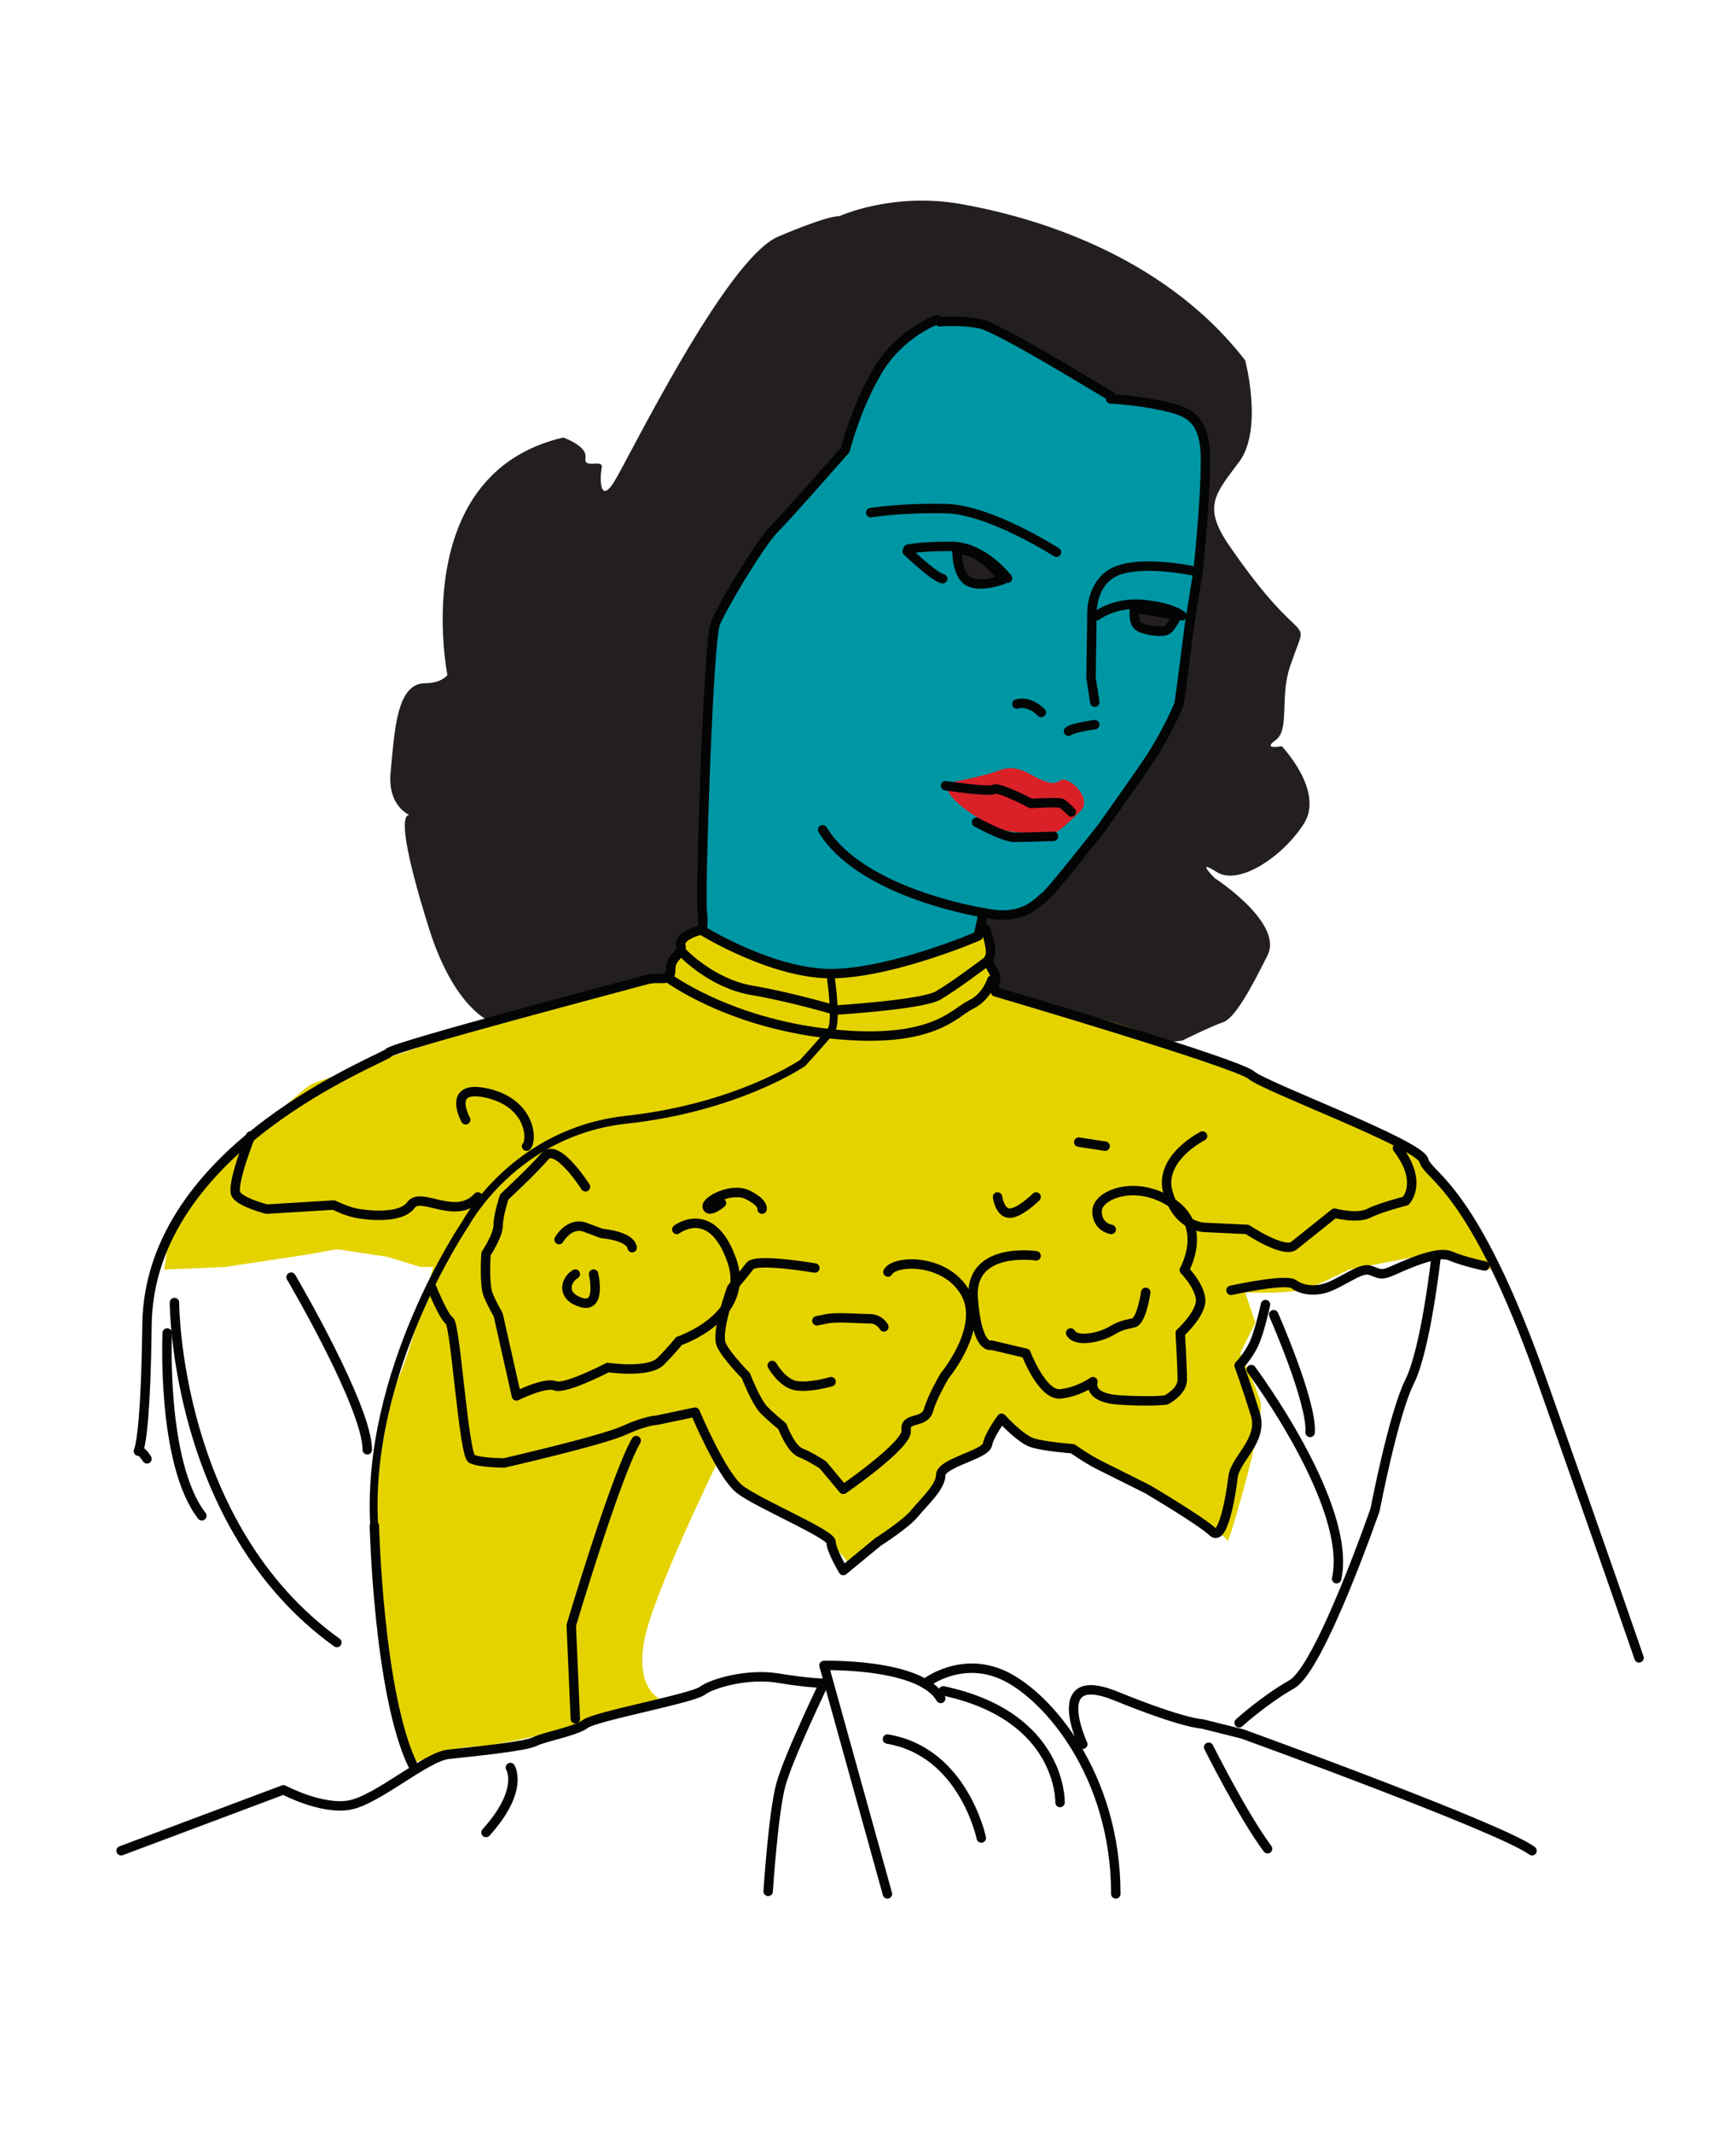 <?xml version="1.0" encoding="UTF-8" standalone="no"?>
<!DOCTYPE svg PUBLIC "-//W3C//DTD SVG 1.1//EN" "http://www.w3.org/Graphics/SVG/1.1/DTD/svg11.dtd">
<svg width="100%" height="100%" viewBox="0 0 4601 5651" version="1.1" xmlns="http://www.w3.org/2000/svg" xmlns:xlink="http://www.w3.org/1999/xlink" xml:space="preserve" xmlns:serif="http://www.serif.com/" style="fill-rule:evenodd;clip-rule:evenodd;stroke-linecap:round;stroke-linejoin:round;">
    <g id="Layer-3" serif:id="Layer 3" transform="matrix(4.167,0,0,4.167,0,0)">
        <g transform="matrix(1,0,0,1,444.753,194.992)">
            <path d="M0,395.005L-12.794,408.119L-20.472,423.793L-34.545,427.312L-111.112,452.501L-134.353,453.792C-134.353,453.792 -156.302,444.755 -171.796,395.692C-187.29,346.629 -191.162,320.807 -183.416,323.389C-175.668,325.971 -198.909,323.389 -196.327,296.275C-193.744,269.161 -192.453,239.464 -174.378,239.464C-163.968,239.464 -160.175,234.3 -160.175,234.3C-160.175,234.3 -185.998,106.478 -86.581,83.238C-86.581,83.238 -71.087,88.403 -72.378,96.15C-73.669,103.897 -60.758,96.15 -62.049,102.605C-63.34,109.06 -63.34,125.845 -54.302,111.643C-45.265,97.441 16.71,-30.382 50.279,-44.584C83.849,-58.787 89.014,-57.496 89.014,-57.496C89.014,-57.496 122.583,-72.99 166.482,-65.243C210.38,-57.496 294.305,-34.256 347.24,34.175C347.24,34.175 358.86,78.073 343.367,98.732C327.873,119.389 320.127,127.136 336.911,151.669C387.199,225.167 388.53,190.482 375.646,229.136C369.189,248.503 375.646,269.161 366.607,275.617C357.568,282.072 370.48,279.49 370.48,279.49C370.48,279.49 397.594,307.895 384.683,328.553C371.771,349.211 343.367,368.579 329.164,359.54C314.961,350.502 327.873,363.414 327.873,363.414C327.873,363.414 371.771,391.818 361.442,412.477C351.114,433.136 340.784,452.501 333.037,455.083C325.29,457.667 307.215,466.704 307.215,466.704L296.887,467.995L250.512,456.149L198.681,437.489L135.494,412.477L107.089,420.224C107.089,420.224 36.077,427.97 8.963,399.565" style="fill:rgb(35,31,32);fill-rule:nonzero;"/>
        </g>
        <g transform="matrix(1,0,0,1,107.693,916.374)">
            <path d="M0,-131.697L-3.228,-109.101L35.506,-110.717L88.766,-118.786L106.519,-122.013L138.797,-117.172L159.777,-110.717L167.847,-110.717C167.847,-110.717 151.708,-52.615 146.866,-42.931C142.025,-33.248 121.78,35.389 135.569,128.144C142.648,175.768 153.322,205.612 153.322,205.612C153.322,205.612 179.145,194.315 193.669,194.315C208.195,194.315 251.771,183.016 251.771,183.016L311.485,163.65C311.485,163.65 296.96,157.194 301.802,128.144C306.644,99.093 348.605,13.556 348.605,13.556C348.605,13.556 366.358,39.378 385.726,45.834C405.093,52.289 432.529,73.271 432.529,79.727C432.529,86.181 468.036,50.675 472.876,45.834C477.718,40.992 493.858,18.397 493.858,18.397C493.858,18.397 503.542,10.327 509.997,7.1C516.453,3.871 529.365,-4.198 529.365,-12.267C529.365,-20.337 546.798,11.2 577.781,3.871C588.955,11.892 597.149,21.625 606.833,24.853C616.515,28.08 673.002,58.745 673.002,63.587C673.002,68.428 697.211,-13.882 693.984,-25.178C690.755,-36.476 681.072,-55.843 681.072,-55.843L690.755,-75.21L684.3,-94.577C684.3,-94.577 714.964,-92.963 726.262,-97.804C737.559,-102.646 750.471,-109.101 750.471,-109.101L800.502,-118.786L827.938,-110.717L840.85,-109.101C840.85,-109.101 810.185,-176.886 794.046,-183.342C777.907,-189.799 621.358,-267.265 581.009,-270.494C563.146,-271.923 541.075,-276.946 525.375,-290.112C522.779,-292.288 524.059,-305.693 521.618,-307.614C518.263,-310.253 522.437,-318.247 519.845,-319.829C509.958,-325.865 492.893,-314.3 492.893,-314.3L437.371,-307.614L338.922,-337.309L338.781,-327.431L325.365,-315.361L316.588,-297.589L209.808,-267.265C209.808,-267.265 96.835,-230.146 90.379,-226.918C83.923,-223.689 9.684,-157.519 3.228,-133.31" style="fill:rgb(229,211,0);fill-rule:nonzero;"/>
        </g>
        <g transform="matrix(0.212,-0.977,-0.977,-0.212,630.735,590.933)">
            <path d="M-5.984,7.424L9.211,7.424" style="fill:none;fill-rule:nonzero;"/>
        </g>
        <g transform="matrix(1,0,0,1,706.448,570.02)">
            <path d="M0,-316.315C0,-316.315 15.517,-315.718 32.229,-312.137C48.939,-308.556 60.28,-304.975 60.28,-277.521C60.28,-250.065 55.506,-206.497 55.506,-206.497L50.135,-173.074C50.135,-173.074 44.166,-125.923 43.569,-122.94C42.973,-119.956 33.423,-100.26 25.066,-87.727C16.711,-75.193 -5.371,-44.158 -5.371,-44.158C-5.371,-44.158 -37.6,-2.976 -41.777,0.007C-45.957,2.992 -54.313,14.331 -75.201,11.348L-81.012,10.335L-84.238,25.183C-84.238,25.183 -136.531,47.778 -175.264,49.069C-213.998,50.36 -260.479,21.31 -260.479,21.31C-260.479,21.31 -258.542,21.31 -259.833,9.044C-261.125,-3.222 -255.96,-162.677 -251.441,-173.652C-246.922,-184.627 -223.036,-224.651 -213.998,-233.69C-204.96,-242.727 -168.809,-284.044 -168.809,-284.044C-168.809,-284.044 -162.353,-310.512 -148.15,-334.397C-133.947,-358.284 -110.707,-366.675 -110.707,-366.675L-108.771,-365.384C-108.771,-365.384 -95.213,-366.675 -82.947,-364.093C-70.682,-361.512 -4.834,-320.84 0.976,-317.612" style="fill:rgb(0,151,165);fill-rule:nonzero;"/>
        </g>
        <g transform="matrix(1,0,0,1,604.169,518.793)">
            <path d="M0,-21.128C0,-21.128 21.251,-25.044 31.087,-28.852C42.724,-33.357 50.215,-26.382 56.749,-23.542C65.219,-19.86 66.47,-20.373 70.525,-22.694C75.381,-25.473 91.299,-11.249 83.031,-2.983C74.766,5.284 68.619,9.947 68.619,9.947C68.619,9.947 53.986,12.229 37.318,9.693C24.131,7.686 -6.207,-12.715 -0.907,-19.498" style="fill:rgb(218,33,40);fill-rule:nonzero;"/>
        </g>
    </g>
    <g id="Layer-2" serif:id="Layer 2" transform="matrix(4.167,0,0,4.167,0,0)">
        <g transform="matrix(1,0,0,1,238.097,622.963)">
            <path d="M0,348.606C-6.456,249.189 58.101,154.935 58.101,154.935C58.101,154.935 89.088,96.835 160.101,89.087C231.113,81.341 272.429,52.937 272.429,52.937C272.429,52.937 286.632,37.443 290.505,32.279C294.379,27.113 290.505,0 290.505,0" style="fill:none;fill-rule:nonzero;stroke:rgb(3,4,4);stroke-width:5px;"/>
        </g>
        <g transform="matrix(0.378,0.926,0.926,-0.378,877.529,882.359)">
            <path d="M-41.481,-71.275C-41.481,-71.275 62.997,-44.161 102.136,-71.275" style="fill:none;fill-rule:nonzero;stroke:rgb(3,4,4);stroke-width:6px;"/>
        </g>
        <g transform="matrix(0.296,0.955,0.955,-0.296,854.459,850.63)">
            <path d="M-27.13,-38.059C-27.13,-38.059 33.166,-31.085 51.279,-38.059" style="fill:none;fill-rule:nonzero;stroke:rgb(3,4,4);stroke-width:6px;"/>
        </g>
        <g transform="matrix(0.186,0.983,0.983,-0.186,170.854,886.058)">
            <path d="M-49.732,-56.198C-49.732,-56.198 30.746,-75.341 68.525,-56.198" style="fill:none;fill-rule:nonzero;stroke:rgb(3,4,4);stroke-width:6px;"/>
        </g>
        <g transform="matrix(-0.351,0.936,0.936,0.351,339.584,1154.86)">
            <path d="M-23.704,-24.889C-23.704,-24.889 -13.58,-11.44 20.421,-24.889" style="fill:none;fill-rule:nonzero;stroke:rgb(3,4,4);stroke-width:6px;"/>
        </g>
        <g transform="matrix(0.502,0.865,0.865,-0.502,806.003,1110.9)">
            <path d="M-18.593,-32.279C-18.593,-32.279 30.393,-35.315 56.036,-32.279" style="fill:none;fill-rule:nonzero;stroke:rgb(3,4,4);stroke-width:6px;"/>
        </g>
        <g transform="matrix(1,0,0,1,365.919,916.05)">
            <path d="M0,176.886L-2.582,117.492C-2.582,117.492 25.823,21.949 38.734,0" style="fill:none;fill-rule:nonzero;stroke:rgb(3,4,4);stroke-width:6px;"/>
        </g>
        <g transform="matrix(1,0,0,1,355.59,781.771)">
            <path d="M0,6.457C0,6.457 6.456,-5.164 16.785,-1.289L27.113,2.584C27.113,2.584 45.189,3.875 46.481,11.621" style="fill:none;fill-rule:nonzero;stroke:rgb(3,4,4);stroke-width:6px;"/>
        </g>
        <g transform="matrix(1,0,0,1,377.539,832.126)">
            <path d="M0,-21.949C0,-21.949 5.165,0 -7.746,-3.873C-20.658,-7.747 -18.076,-18.076 -11.62,-21.949" style="fill:none;fill-rule:nonzero;stroke:rgb(3,4,4);stroke-width:6px;"/>
        </g>
        <g transform="matrix(1,0,0,1,728.727,854.075)">
            <path d="M0,-32.278C0,-32.278 -2.582,-14.202 -7.747,-12.911C-12.911,-11.62 -15.494,-11.62 -21.949,-7.747C-28.404,-3.874 -43.898,0 -47.772,-6.456" style="fill:none;fill-rule:nonzero;stroke:rgb(3,4,4);stroke-width:6px;"/>
        </g>
        <g transform="matrix(1,0,0,1,562.172,837.291)">
            <path d="M0,6.456C0,6.456 -2.583,1.291 -9.039,1.291C-15.494,1.291 -29.696,0 -36.152,1.291L-42.608,2.582" style="fill:none;fill-rule:nonzero;stroke:rgb(3,4,4);stroke-width:6px;"/>
        </g>
        <g transform="matrix(1,0,0,1,491.159,882.48)">
            <path d="M0,-14.201C0,-14.201 6.455,-2.582 15.494,-1.291C24.532,0 37.442,-3.873 37.442,-3.873" style="fill:none;fill-rule:nonzero;stroke:rgb(3,4,4);stroke-width:6px;"/>
        </g>
        <g transform="matrix(1,0,0,1,706.448,584.351)">
            <path d="M0,-330.646C0,-330.646 15.517,-330.049 32.229,-326.468C48.939,-322.887 60.28,-319.306 60.28,-291.852C60.28,-264.396 55.506,-220.828 55.506,-220.828L50.135,-187.405C50.135,-187.405 44.166,-140.254 43.569,-137.271C42.973,-134.287 33.423,-114.591 25.066,-102.058C16.711,-89.524 -5.371,-58.489 -5.371,-58.489C-5.371,-58.489 -37.6,-17.307 -41.777,-14.324C-45.957,-11.339 -54.313,0 -75.201,-2.983C-96.09,-5.967 -161.145,-20.292 -183.228,-56.699" style="fill:none;fill-rule:nonzero;stroke:rgb(3,4,4);stroke-width:6px;"/>
        </g>
        <g transform="matrix(-0.388,-0.922,-0.922,0.388,678.165,386.637)">
            <path d="M-9.238,-83.127C-9.238,-83.127 8.845,-57.064 9.272,-39.115C9.699,-21.165 -9.238,-13.848 -9.238,-13.848L-46.968,2.666L-62.197,6.481" style="fill:none;fill-rule:nonzero;stroke:rgb(3,4,4);stroke-width:6px;"/>
        </g>
        <g transform="matrix(-0.945,-0.327,-0.327,0.945,648.46,442.965)">
            <path d="M-16.36,5.007C-16.36,5.007 -7.054,0.018 0.061,5.007" style="fill:none;fill-rule:nonzero;stroke:rgb(3,4,4);stroke-width:6px;"/>
        </g>
        <g transform="matrix(-0.97,0.243,0.243,0.97,680.348,466.949)">
            <path d="M-16.967,-2.088C-16.967,-2.088 -3.216,-3.68 0.257,-2.088" style="fill:none;fill-rule:nonzero;stroke:rgb(3,4,4);stroke-width:6px;"/>
        </g>
        <g transform="matrix(1,0,0,1,640.796,347.409)">
            <path d="M0,20.292C0,20.292 -15.518,0 -35.809,0C-56.102,0 -63.264,1.79 -63.264,1.79" style="fill:none;fill-rule:nonzero;stroke:rgb(3,4,4);stroke-width:6px;"/>
        </g>
        <g transform="matrix(1,0,0,1,697.495,382.622)">
            <path d="M0,8.952C0,8.952 11.341,0 29.843,1.791C48.345,3.581 54.313,8.952 54.313,8.952" style="fill:none;fill-rule:nonzero;stroke:rgb(3,4,4);stroke-width:6px;"/>
        </g>
        <g transform="matrix(-0.204,0.979,0.979,0.204,657.746,470.52)">
            <path d="M39.982,-49.208C39.982,-49.208 38.307,-21.031 36.098,-18.923C33.355,-16.307 39.982,6.277 39.982,6.277C39.982,6.277 35.154,23.559 35.957,25.556C36.76,27.553 39.995,32.497 39.995,32.497" style="fill:none;fill-rule:nonzero;stroke:rgb(3,4,4);stroke-width:6px;"/>
        </g>
        <g transform="matrix(1,0,0,1,621.101,532.427)">
            <path d="M0,-9.549C0,-9.549 17.308,0 23.873,0C30.439,0 48.941,-0.597 48.941,-0.597" style="fill:none;fill-rule:nonzero;stroke:rgb(3,4,4);stroke-width:6px;"/>
        </g>
        <g transform="matrix(1,0,0,1,597.677,251.117)">
            <path d="M0,-46.481C0,-46.481 13.559,-47.772 25.824,-45.19C38.09,-42.608 103.938,-1.937 109.747,1.291" style="fill:none;fill-rule:nonzero;stroke:rgb(3,4,4);stroke-width:6px;"/>
        </g>
        <g transform="matrix(1,0,0,1,595.741,620.38)">
            <path d="M0,-417.035C0,-417.035 -23.24,-408.643 -37.443,-384.757C-51.646,-360.871 -58.102,-334.403 -58.102,-334.403C-58.102,-334.403 -94.253,-293.087 -103.291,-284.049C-112.329,-275.011 -136.215,-234.986 -140.734,-224.012C-145.253,-213.036 -150.418,-53.582 -149.126,-41.315C-147.835,-29.05 -149.772,-29.05 -149.772,-29.05C-149.772,-29.05 -103.291,0 -64.557,-1.291C-25.824,-2.582 26.469,-25.177 26.469,-25.177L29.695,-40.024" style="fill:none;fill-rule:nonzero;stroke:rgb(3,4,4);stroke-width:6px;"/>
        </g>
        <g transform="matrix(1,0,0,1,671.917,322.775)">
            <path d="M0,28.405C0,28.405 -41.961,1.291 -70.366,0.646C-98.771,0 -118.138,3.228 -118.138,3.228" style="fill:none;fill-rule:nonzero;stroke:rgb(3,4,4);stroke-width:6px;"/>
        </g>
        <g transform="matrix(0.792,0.611,0.611,-0.792,584.696,345.448)">
            <path d="M-2.971,-8.715C-2.971,-8.715 21.083,-11.358 25.566,-8.716" style="fill:none;fill-rule:nonzero;stroke:rgb(3,4,4);stroke-width:6px;"/>
        </g>
        <g transform="matrix(-0.579,0.816,0.816,0.579,748.326,388.386)">
            <path d="M14.065,-22.759C14.065,-22.759 22.183,-18.581 22.047,-13.929C21.911,-9.275 16.987,-0.104 14.065,1.782C11.145,3.666 2.06,1.968 2.06,1.968L14.065,-22.759Z" style="fill:rgb(35,31,32);fill-rule:nonzero;stroke:rgb(3,4,4);stroke-width:6px;"/>
        </g>
        <g transform="matrix(1,0,0,1,608.651,373.774)">
            <path d="M0,-24.532C0,-24.532 -0.52,-8.008 7.747,-3.874C15.494,0 29.051,-5.165 29.051,-5.165C29.051,-5.165 16.993,-24.429 0,-24.532Z" style="fill:rgb(35,31,32);fill-rule:nonzero;stroke:rgb(3,4,4);stroke-width:6px;"/>
        </g>
        <g transform="matrix(1,0,0,1,626.729,1054.2)">
            <path d="M0,-463.517C0,-463.517 5.163,-449.314 2.582,-445.441C0,-441.567 7.747,-435.112 6.454,-431.239C5.163,-427.366 6.454,-423.491 6.454,-423.491C6.454,-423.491 160.101,-378.302 169.139,-370.556C178.176,-362.808 276.302,-326.657 278.884,-316.328C281.467,-305.999 309.871,-300.835 353.771,-176.886C397.668,-52.936 415.744,0 415.744,0" style="fill:none;fill-rule:nonzero;stroke:rgb(3,4,4);stroke-width:6px;"/>
        </g>
        <g transform="matrix(1,0,0,1,445.969,956.075)">
            <path d="M0,-364.745C0,-364.745 -14.203,-361.518 -12.912,-355.062C-11.62,-348.606 -19.367,-348.606 -19.367,-339.568C-19.367,-330.531 -25.822,-335.695 -34.86,-333.113C-43.898,-330.531 -196.251,-290.506 -198.834,-286.632C-201.417,-282.759 -351.188,-227.24 -352.479,-113.62C-353.77,0 -364.099,-46.481 -352.479,-28.405" style="fill:none;fill-rule:nonzero;stroke:rgb(3,4,4);stroke-width:6px;"/>
        </g>
        <g transform="matrix(1,0,0,1,77.028,1089.71)">
            <path d="M0,87.152L103.291,48.418C103.291,48.418 127.5,61.33 145.253,58.101C163.006,54.874 193.67,27.437 208.195,25.823C222.721,24.21 256.613,20.982 263.069,17.754C269.525,14.526 288.891,11.298 295.347,6.457C301.803,1.614 363.132,-9.683 369.587,-14.525C376.042,-19.367 398.638,-25.822 418.004,-22.595C437.372,-19.367 447.055,-19.367 447.055,-19.367C447.055,-19.367 424.46,27.437 419.619,45.19C414.776,62.943 411.549,112.974 411.549,112.974" style="fill:none;fill-rule:nonzero;stroke:rgb(3,4,4);stroke-width:6px;"/>
        </g>
        <g transform="matrix(1,0,0,1,564.431,1057.43)">
            <path d="M0,146.866L-40.348,1.613C-40.348,1.613 20.98,0 33.893,22.595" style="fill:none;fill-rule:nonzero;stroke:rgb(3,4,4);stroke-width:6px;"/>
        </g>
        <g transform="matrix(1,0,0,1,588.64,1186.54)">
            <path d="M0,-116.202C0,-116.202 22.596,-133.955 50.031,-121.044C77.468,-108.132 121.043,-58.1 121.043,17.753" style="fill:none;fill-rule:nonzero;stroke:rgb(3,4,4);stroke-width:6px;"/>
        </g>
        <g transform="matrix(-0.723,-0.691,-0.691,0.723,636.167,1059.93)">
            <path d="M-87.096,36.065C-87.096,36.065 -50.333,-4.706 15.638,36.065" style="fill:none;fill-rule:nonzero;stroke:rgb(3,4,4);stroke-width:6px;"/>
        </g>
        <g transform="matrix(-0.688,-0.725,-0.725,0.688,596.57,1094)">
            <path d="M-73.239,31.472C-73.239,31.472 -25.655,1.9 13.524,31.472" style="fill:none;fill-rule:nonzero;stroke:rgb(3,4,4);stroke-width:6px;"/>
        </g>
        <g transform="matrix(0.168,0.986,0.986,-0.168,807.712,987.464)">
            <path d="M99.917,-137.728C99.917,-137.728 48.395,-151.878 73.208,-111.9C98.022,-71.92 99.917,-60.782 99.917,-60.782L110.614,-36.409C110.614,-36.409 197.104,115.857 214.673,132.511" style="fill:none;fill-rule:nonzero;stroke:rgb(3,4,4);stroke-width:6px;"/>
        </g>
        <g transform="matrix(0.431,0.902,0.902,-0.431,237.883,843.18)">
            <path d="M-68.187,-108.132C-68.187,-108.132 59.97,-169.342 171.478,-108.132" style="fill:none;fill-rule:nonzero;stroke:rgb(3,4,4);stroke-width:6px;"/>
        </g>
        <g transform="matrix(0.404,0.915,0.915,-0.404,249.802,822.689)">
            <path d="M-35.767,-54.874C-35.767,-54.874 59.083,-43.799 84.185,-54.874" style="fill:none;fill-rule:nonzero;stroke:rgb(3,4,4);stroke-width:6px;"/>
        </g>
        <g transform="matrix(1,0,0,1,630.829,662.248)">
            <path d="M0,-38.991C0,-38.991 -3.248,-28.161 -13.537,-23.287C-23.826,-18.413 -37.365,2.166 -102.891,-4.875C-168.417,-11.915 -206.867,-41.157 -206.867,-41.157" style="fill:none;fill-rule:nonzero;stroke:rgb(3,4,4);stroke-width:6px;"/>
        </g>
        <g transform="matrix(-0.352,0.936,0.936,0.352,581.573,540.286)">
            <path d="M113.244,-114.84C113.244,-114.84 125.022,-90.75 120.128,-65.398C115.236,-40.048 113.244,-11.298 113.244,-11.298C113.244,-11.298 90.671,39.23 81.476,46.769C72.283,54.308 51.044,67.736 51.044,67.736" style="fill:none;fill-rule:nonzero;stroke:rgb(3,4,4);stroke-width:6px;"/>
        </g>
        <g transform="matrix(0.159,0.987,0.987,-0.159,323.621,1022.23)">
            <path d="M-64.892,-76.177C-64.892,-76.177 41.319,-90.664 89.424,-76.177" style="fill:none;fill-rule:nonzero;stroke:rgb(3,4,4);stroke-width:6px;"/>
        </g>
        <g transform="matrix(-0.972,-0.235,-0.235,0.972,755.114,1076.65)">
            <path d="M-88.721,-306.249C-88.721,-306.249 -96.109,-248.26 -90.926,-225.752C-85.745,-203.245 -88.721,-141.53 -88.721,-141.53C-88.721,-141.53 -78.517,-35.447 -63.378,-21.158C-48.237,-6.868 -36.518,10.579 -36.518,10.579" style="fill:none;fill-rule:nonzero;stroke:rgb(3,4,4);stroke-width:6px;"/>
        </g>
        <g transform="matrix(1,0,0,1,372.375,859.241)">
            <path d="M0,-104.583C0,-104.583 -18.076,-132.987 -25.822,-123.949C-33.569,-114.911 -51.646,-98.127 -51.646,-98.127C-51.646,-98.127 -55.519,-86.506 -55.519,-80.05C-55.519,-73.595 -63.266,-61.975 -63.266,-61.975C-63.266,-61.975 -64.557,-42.608 -61.975,-36.152C-59.393,-29.696 -55.519,-23.24 -55.519,-23.24L-43.899,28.404C-43.899,28.404 -25.822,19.366 -19.368,21.948C-12.912,24.531 14.203,10.329 14.203,10.329C14.203,10.329 40.025,14.202 47.772,6.455C55.519,-1.292 59.392,-6.456 59.392,-6.456C59.392,-6.456 105.873,-21.949 92.961,-58.102C80.05,-94.253 58.101,-77.468 58.101,-77.468" style="fill:none;fill-rule:nonzero;stroke:rgb(3,4,4);stroke-width:6px;"/>
        </g>
        <g transform="matrix(1,0,0,1,518.273,940.58)">
            <path d="M0,-134.276C0,-134.276 -37.443,-140.732 -41.316,-135.567C-45.19,-130.403 -52.937,-121.366 -52.937,-121.366C-52.937,-121.366 -63.266,-92.961 -59.392,-85.213C-55.519,-77.466 -43.898,-65.846 -43.898,-65.846C-43.898,-65.846 -37.443,-49.061 -32.278,-43.897C-27.114,-38.732 -20.659,-33.568 -20.659,-33.568C-20.659,-33.568 -15.494,-19.366 -9.038,-16.783C-2.582,-14.201 5.165,-9.036 5.165,-9.036L18.076,6.456C18.076,6.456 59.392,-21.948 58.101,-30.986C56.81,-40.023 69.721,-34.859 72.303,-43.897C74.885,-52.935 82.632,-65.846 82.632,-65.846C82.632,-65.846 108.456,-96.833 95.544,-118.783C82.632,-140.732 50.354,-139.441 46.481,-131.694" style="fill:none;fill-rule:nonzero;stroke:rgb(3,4,4);stroke-width:6px;"/>
        </g>
        <g transform="matrix(1,0,0,1,659.007,842.456)">
            <path d="M0,-43.899C0,-43.899 -42.608,-50.355 -40.025,-16.786C-37.443,16.784 -28.405,12.911 -28.405,12.911L-6.456,18.076C-6.456,18.076 3.873,45.189 15.494,43.898C27.113,42.607 36.15,36.151 36.15,36.151C36.15,36.151 32.278,46.48 52.936,47.771C73.594,49.063 82.633,47.771 82.633,47.771C82.633,47.771 92.961,42.607 92.961,34.86C92.961,27.114 91.67,5.164 91.67,5.164C91.67,5.164 105.873,-7.748 104.582,-16.786C103.289,-25.824 94.252,-34.861 94.252,-34.861C94.252,-34.861 109.745,-61.974 86.505,-77.468C63.265,-92.962 38.732,-82.633 38.732,-72.304C38.732,-61.974 47.771,-60.683 47.771,-60.683" style="fill:none;fill-rule:nonzero;stroke:rgb(3,4,4);stroke-width:6px;"/>
        </g>
        <g transform="matrix(1,0,0,1,764.88,797.266)">
            <path d="M0,-74.886C0,-74.886 -28.406,-60.684 -21.95,-38.735C-15.494,-16.784 1.291,-16.784 1.291,-16.784L28.404,-15.493C28.404,-15.493 51.645,0 58.101,-5.165C64.556,-10.329 83.923,-25.823 83.923,-25.823C83.923,-25.823 98.125,-21.95 105.872,-25.823C113.619,-29.697 129.112,-33.57 129.112,-33.57C129.112,-33.57 140.732,-45.191 123.948,-67.14" style="fill:none;fill-rule:nonzero;stroke:rgb(3,4,4);stroke-width:6px;"/>
        </g>
        <g transform="matrix(1,0,0,1,458.881,761.114)">
            <path d="M0,3.874C0,3.874 -7.747,10.33 -9.039,6.456C-10.33,2.583 6.455,-6.456 16.785,-1.291C27.114,3.874 25.823,7.747 25.823,7.747" style="fill:none;fill-rule:nonzero;stroke:rgb(3,4,4);stroke-width:6px;"/>
        </g>
        <g transform="matrix(1,0,0,1,634.476,771.444)">
            <path d="M0,-10.33C0,-10.33 1.291,0 7.746,0C14.201,0 24.531,-10.33 24.531,-10.33" style="fill:none;fill-rule:nonzero;stroke:rgb(3,4,4);stroke-width:6px;"/>
        </g>
        <g transform="matrix(0.988,0.152,0.152,-0.988,686.414,724.992)">
            <path d="M-0.099,-1.291L16.884,-1.291" style="fill:none;fill-rule:nonzero;stroke:rgb(3,4,4);stroke-width:6px;"/>
        </g>
        <g transform="matrix(1,0,0,1,296.198,705.595)">
            <path d="M0,6.455C0,6.455 -12.911,-16.785 14.203,-10.329C41.316,-3.873 42.608,19.367 38.734,23.24" style="fill:none;fill-rule:nonzero;stroke:rgb(3,4,4);stroke-width:6px;"/>
        </g>
        <g transform="matrix(1,0,0,1,159.338,776.607)">
            <path d="M0,-54.227C0,-54.227 -12.911,-21.95 -9.038,-16.785C-5.164,-11.62 10.33,-7.747 10.33,-7.747L52.937,-10.329C52.937,-10.329 60.684,-6.456 67.139,-5.164C73.594,-3.873 95.543,-1.291 102,-10.329C108.456,-19.366 130.405,0 144.606,-15.494" style="fill:none;fill-rule:nonzero;stroke:rgb(3,4,4);stroke-width:6px;"/>
        </g>
        <g transform="matrix(1,0,0,1,274.249,998.683)">
            <path d="M0,-180.76C0,-180.76 7.747,-161.392 11.62,-158.81C15.494,-156.228 20.658,-73.595 25.823,-71.013C30.986,-68.431 46.48,-68.431 46.48,-68.431C46.48,-68.431 108.455,-82.633 122.657,-89.089C136.86,-95.544 143.315,-95.544 143.315,-95.544L167.848,-100.709C167.848,-100.709 184.632,-60.684 196.252,-51.647C207.873,-42.608 254.353,-23.241 254.353,-18.076C254.353,-12.912 262.1,0 262.1,0L284.049,-18.076C284.049,-18.076 302.125,-29.697 307.289,-36.153C312.454,-42.608 324.074,-52.938 324.074,-60.684C324.074,-68.431 352.479,-73.595 353.771,-80.051C355.062,-86.507 362.809,-96.835 362.809,-96.835C362.809,-96.835 374.428,-83.925 382.175,-81.342C389.922,-78.76 407.998,-77.469 407.998,-77.469C407.998,-77.469 417.036,-71.013 424.783,-67.139C432.529,-63.266 455.77,-51.647 455.77,-51.647C455.77,-51.647 490.631,-30.988 497.086,-24.532C503.541,-18.076 508.706,-47.773 509.997,-59.394C511.288,-71.013 529.364,-82.633 524.199,-99.418C519.035,-116.203 513.871,-130.405 513.871,-130.405C513.871,-130.405 519.035,-135.57 522.908,-143.317C526.781,-151.064 530.655,-169.139 530.655,-169.139" style="fill:none;fill-rule:nonzero;stroke:rgb(3,4,4);stroke-width:6px;"/>
        </g>
        <g transform="matrix(1,0,0,1,782.955,795.974)">
            <path d="M0,24.532C0,24.532 34.86,16.785 40.025,20.658C45.189,24.532 54.228,25.823 63.266,21.949C72.304,18.076 82.632,10.33 87.797,11.621C92.962,12.912 94.253,15.494 100.709,12.912C107.164,10.33 130.404,-1.291 139.442,2.583C148.48,6.456 161.392,9.039 161.392,9.039" style="fill:none;fill-rule:nonzero;stroke:rgb(3,4,4);stroke-width:6px;"/>
        </g>
    </g>
</svg>
